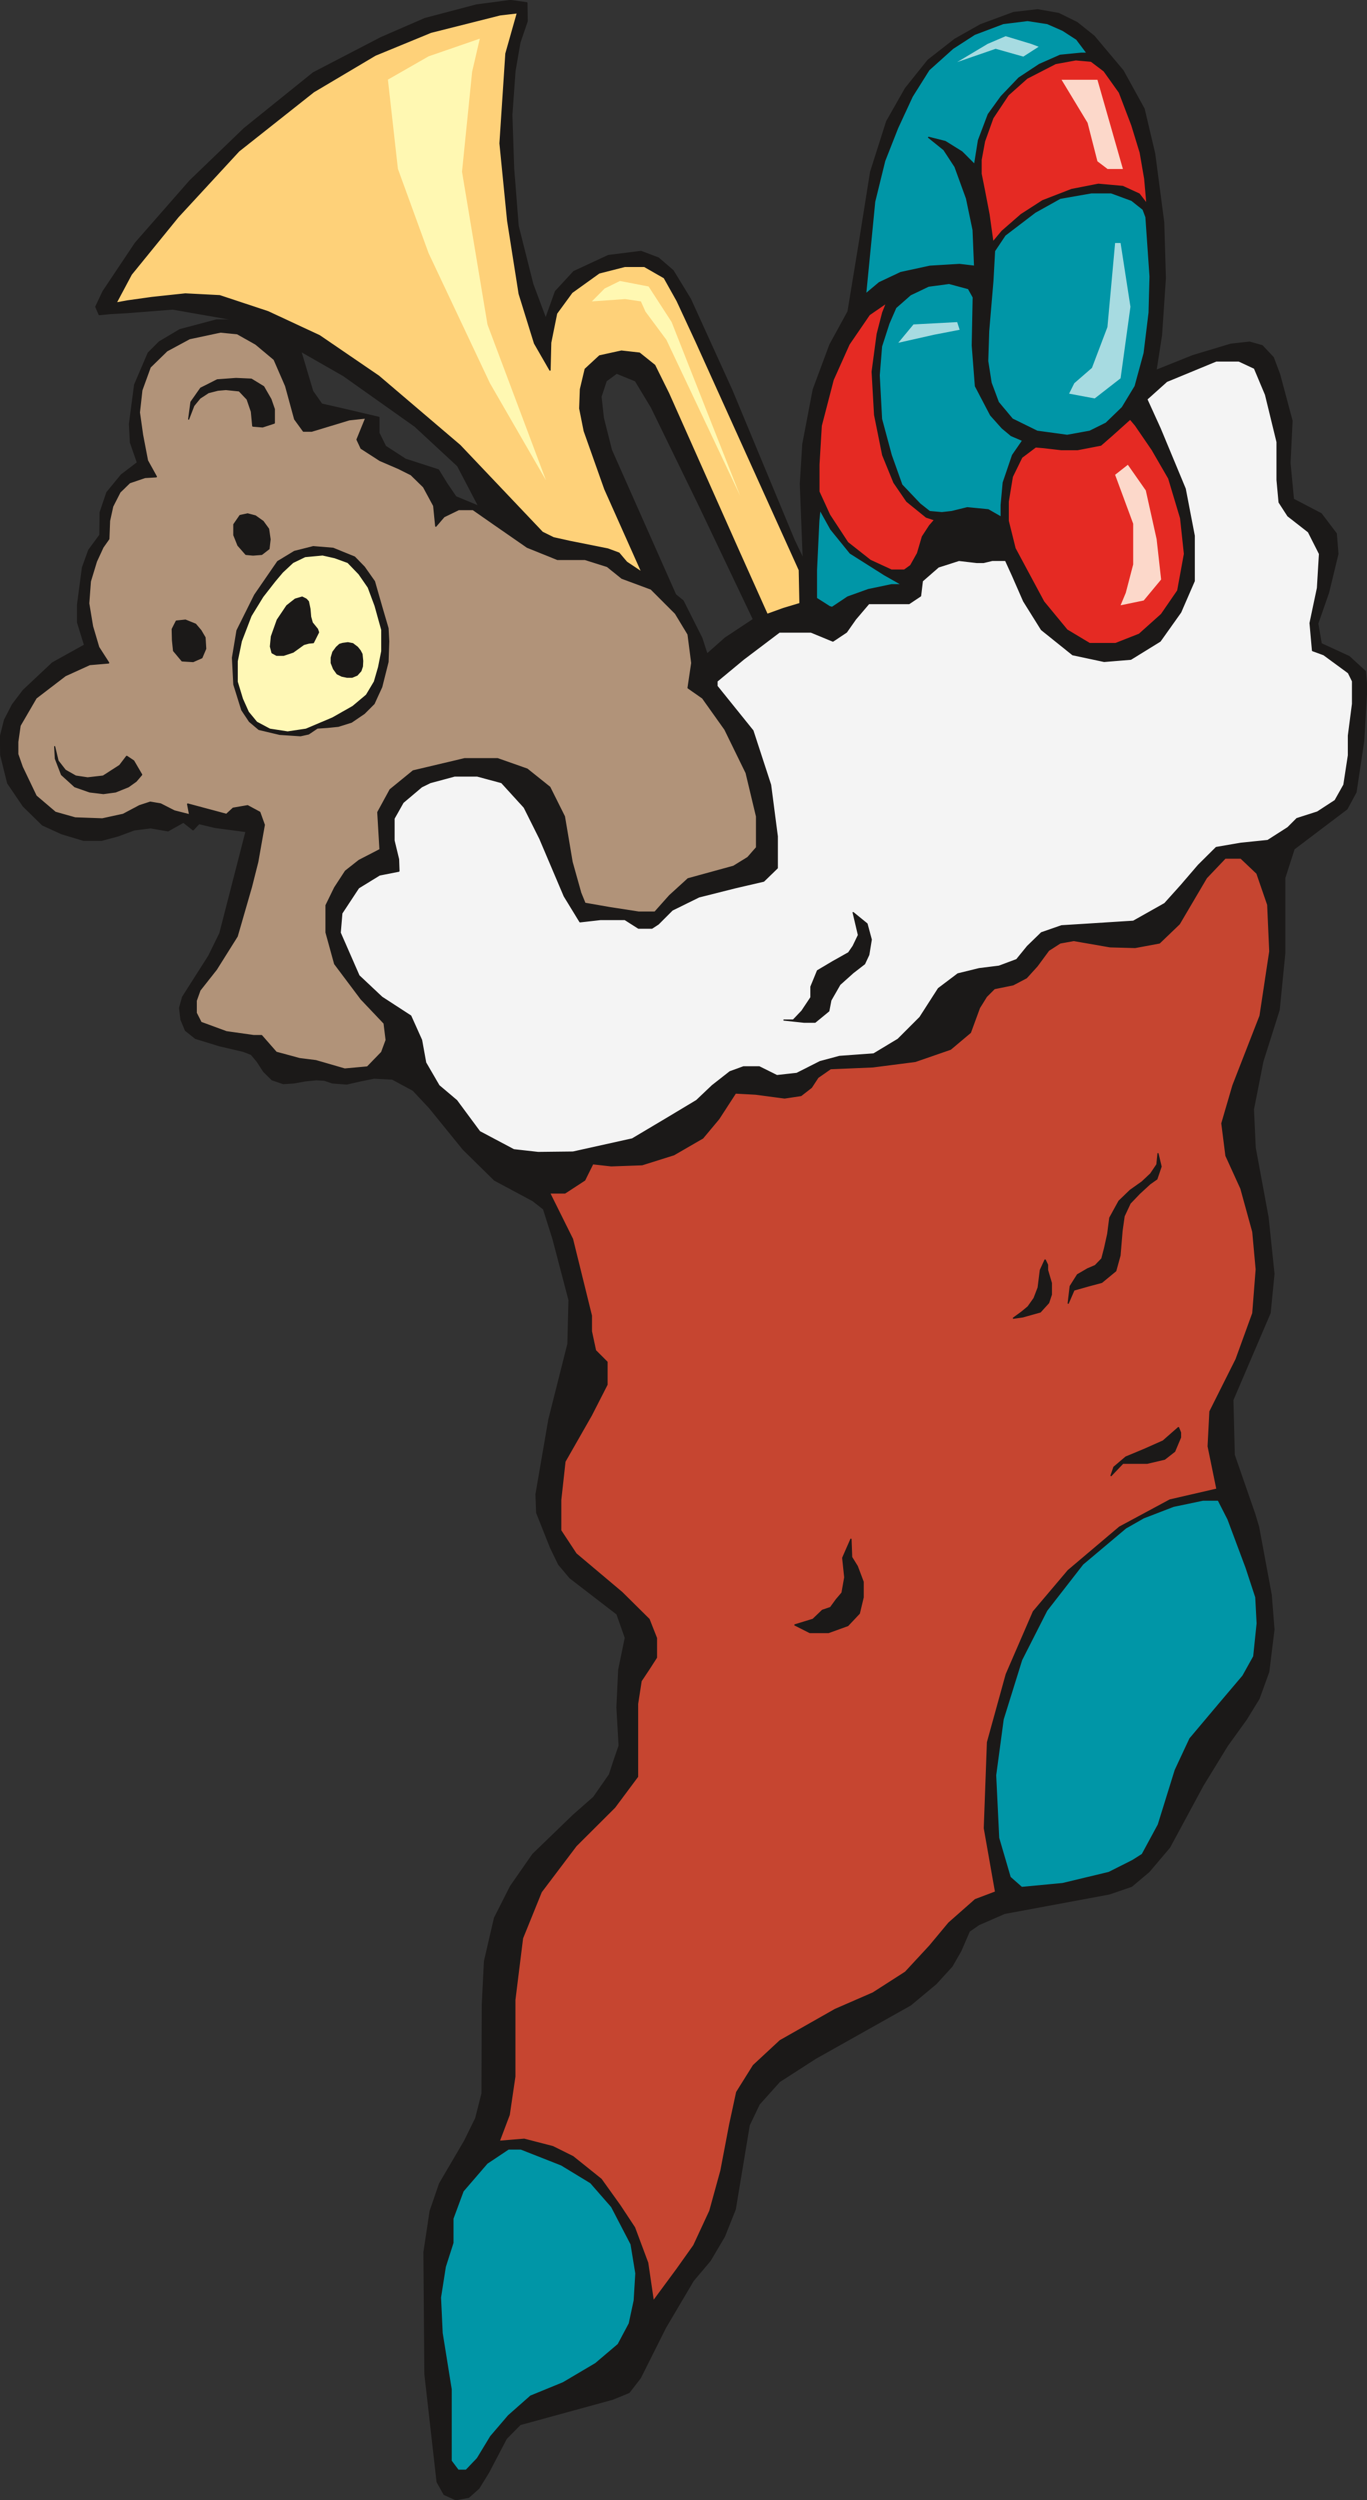 <svg xmlns="http://www.w3.org/2000/svg" version="1.2" width="99.8mm" height="182.4mm" viewBox="0 0 9980 18240" preserveAspectRatio="xMidYMid" fill-rule="evenodd" stroke-width="28.222" stroke-linejoin="round" xml:space="preserve"><rect x="0" y="0" width="9980" height="18240" fill="#333333" stroke="none"/><defs class="ClipPathGroup"><clipPath id="a" clipPathUnits="userSpaceOnUse"><path d="M0 0h9980v18240H0z"/></clipPath></defs><g class="SlideGroup"><g class="Slide" clip-path="url(#a)"><g class="Page"><g class="com.sun.star.drawing.PolyPolygonShape"><path class="BoundingBox" fill="none" d="M695-1h5535v5689H695z"/><path fill="#1B1918" d="m2508 2741-406-232-390-175-452-79-330 26-125 7-81 8-25-58 53-112 236-353 399-455 396-381 504-406 495-257 320-139 376-99 249-33 120 17 2 135-53 155-36 208-23 320 13 391 33 419 107 425 94 251 71-198 134-145 252-117 239-30 127 48 107 92 127 208 303 666 454 1092 427 889-503 155-617-1295-349-716-117-194-137-56-76 56-38 115 17 155 59 234 1065 2400-1220-503-795-1450-173-331-312-289-521-369Z"/><path fill="none" stroke="#1B1918" stroke-width="8" stroke-linejoin="bevel" d="m2508 2741-406-232-390-175-452-79-330 26-125 7-81 8-25-58 53-112 236-353 399-455 396-381 504-406 495-257 320-139 376-99 249-33 120 17 2 135-53 155-36 208-23 320 13 391 33 419 107 425 94 251 71-198 134-145 252-117 239-30 127 48 107 92 127 208 303 666 454 1092 427 889-503 155-617-1295-349-716-117-194-137-56-76 56-38 115 17 155 59 234 1065 2400-1220-503-795-1450-173-331-312-289-521-369Z"/></g><g class="com.sun.star.drawing.PolyPolygonShape"><path class="BoundingBox" fill="none" d="M-1 67h9985v18176H-1z"/><path fill="#1B1918" d="m9301 11888-38 309-71 196-92 150-139 193-178 290-244 452-150 177-127 107-163 56-765 142-188 82-69 48-63 145-64 111-116 127-186 155-693 389-264 170-148 165-73 153-102 614-79 198-104 176-124 147-201 340-185 369-82 106-119 49-676 185-101 102-130 248-71 115-74 66-94 18-86-39-51-91-89-787-7-889 45-300 69-201 183-312 81-165 46-181 2-647 16-318 73-315 117-231 163-234 294-284 150-132 115-165 35-107 36-104-16-279 13-275 48-233-61-173-343-264-83-99-59-122-101-254-5-135 94-546 139-551 8-320-117-446-69-218-78-61-280-150-228-224-247-304-119-127-152-82-133-7-99 20-101 23-105-8-59-20-58-3-81 8-82 15-78 5-82-28-61-60-48-74-43-51-59-23-172-40-176-54-73-58-33-79-10-86 22-79 191-300 81-165 191-742-89-12-137-18-117-28-43 46-71-56-112 63-127-22-120 15-116 43-122 33H610l-160-48-140-64-140-137-114-168-51-205-2-138 30-119 58-112 79-104 213-200 234-130-51-165v-130l36-271 46-127 81-110 2-165 49-145 106-129 117-89-51-147-7-135 38-287 99-231 81-81 150-89 267-71h228l214 58 175 173 86 289 66 94 145 33 273 64v114l48 97 145 94 241 78 61 99 66 97 341 142 388 173 521 135 196 137 213 172 137 272 38 117 132-117 234-155 348-117-33-853 18-290 76-398 122-328 132-241 84-511 81-508 117-368 137-241 165-206 196-153 188-106 241-89 176-20 153 27 134 66 125 100 211 251 154 279 77 326 66 502 12 407-28 416-40 257 267-107 279-84 137-15 92 26 81 86 46 122 91 340-15 308 25 264 203 106 110 145 12 148-68 281-79 227 25 147 204 94 119 109 10 119-23 389-56 373-66 122-386 292-68 211v549l-41 414-119 376-69 350 13 280 94 508 43 412-28 285-272 635 10 401 150 432 28 94 41 221 51 274 20 252Z"/><path fill="none" stroke="#1B1918" stroke-width="8" stroke-linejoin="bevel" d="m9301 11888-38 309-71 196-92 150-139 193-178 290-244 452-150 177-127 107-163 56-765 142-188 82-69 48-63 145-64 111-116 127-186 155-693 389-264 170-148 165-73 153-102 614-79 198-104 176-124 147-201 340-185 369-82 106-119 49-676 185-101 102-130 248-71 115-74 66-94 18-86-39-51-91-89-787-7-889 45-300 69-201 183-312 81-165 46-181 2-647 16-318 73-315 117-231 163-234 294-284 150-132 115-165 35-107 36-104-16-279 13-275 48-233-61-173-343-264-83-99-59-122-101-254-5-135 94-546 139-551 8-320-117-446-69-218-78-61-280-150-228-224-247-304-119-127-152-82-133-7-99 20-101 23-105-8-59-20-58-3-81 8-82 15-78 5-82-28-61-60-48-74-43-51-59-23-172-40-176-54-73-58-33-79-10-86 22-79 191-300 81-165 191-742-89-12-137-18-117-28-43 46-71-56-112 63-127-22-120 15-116 43-122 33H610l-160-48-140-64-140-137-114-168-51-205-2-138 30-119 58-112 79-104 213-200 234-130-51-165v-130l36-271 46-127 81-110 2-165 49-145 106-129 117-89-51-147-7-135 38-287 99-231 81-81 150-89 267-71h228l214 58 175 173 86 289 66 94 145 33 273 64v114l48 97 145 94 241 78 61 99 66 97 341 142 388 173 521 135 196 137 213 172 137 272 38 117 132-117 234-155 348-117-33-853 18-290 76-398 122-328 132-241 84-511 81-508 117-368 137-241 165-206 196-153 188-106 241-89 176-20 153 27 134 66 125 100 211 251 154 279 77 326 66 502 12 407-28 416-40 257 267-107 279-84 137-15 92 26 81 86 46 122 91 340-15 308 25 264 203 106 110 145 12 148-68 281-79 227 25 147 204 94 119 109 10 119-23 389-56 373-66 122-386 292-68 211v549l-41 414-119 376-69 350 13 280 94 508 43 412-28 285-272 635 10 401 150 432 28 94 41 221 51 274 20 252Z"/></g><g class="com.sun.star.drawing.PolyPolygonShape"><path class="BoundingBox" fill="none" d="M3212 15675h1435v2353H3212z"/><path fill="#0096A7" d="m3712 15679-156 104-175 203-74 200v177l-56 175-35 224 12 259 66 411v522l51 68h58l82-86 97-160 130-152 162-143 237-97 237-140 165-140 81-152 36-168 12-198-35-213-142-273-153-175-214-130-295-116h-91Z"/><path fill="none" stroke="#1B1918" stroke-width="8" stroke-linejoin="bevel" d="m3712 15679-156 104-175 203-74 200v177l-56 175-35 224 12 259 66 411v522l51 68h58l82-86 97-160 130-152 162-143 237-97 237-140 165-140 81-152 36-168 12-198-35-213-142-273-153-175-214-130-295-116h-91Z"/></g><g class="com.sun.star.drawing.PolyPolygonShape"><path class="BoundingBox" fill="none" d="M3641 6257h5634v10536H3641z"/><path fill="#C64530" d="m4013 8704 167 336 138 559v114l30 140 84 84v165l-114 223-193 338-31 280v223l112 170 335 282 198 196 54 137v142l-54 84-58 87-26 167v531l-167 224-282 281-254 336-137 338-56 450v559l-41 279-73 193 182-15 209 54 147 73 206 165 137 191 107 162 96 257 41 279 172-233 123-173 117-252 81-294 64-336 51-236 122-195 195-181 402-228 276-120 237-152 177-191 140-168 193-170 148-56-82-465 23-627 137-496 198-457 254-300 375-317 368-198 343-79-64-312 13-254 191-381 122-336 25-320-25-274-87-316-109-239-30-236 81-277 198-508 71-470-15-340-79-229-117-111h-114l-137 144-198 336-145 139-178 33-183-5-265-46-99 18-84 54-84 114-78 86-97 51-137 28-58 58-51 82-66 180-145 122-257 89-310 40-309 13-92 64-48 73-76 59-120 18-211-28-147-8-122 188-117 140-211 122-232 73-226 8-134-15-59 119-144 94h-112Z"/><path fill="none" stroke="#1B1918" stroke-width="8" stroke-linejoin="bevel" d="m4013 8704 167 336 138 559v114l30 140 84 84v165l-114 223-193 338-31 280v223l112 170 335 282 198 196 54 137v142l-54 84-58 87-26 167v531l-167 224-282 281-254 336-137 338-56 450v559l-41 279-73 193 182-15 209 54 147 73 206 165 137 191 107 162 96 257 41 279 172-233 123-173 117-252 81-294 64-336 51-236 122-195 195-181 402-228 276-120 237-152 177-191 140-168 193-170 148-56-82-465 23-627 137-496 198-457 254-300 375-317 368-198 343-79-64-312 13-254 191-381 122-336 25-320-25-274-87-316-109-239-30-236 81-277 198-508 71-470-15-340-79-229-117-111h-114l-137 144-198 336-145 139-178 33-183-5-265-46-99 18-84 54-84 114-78 86-97 51-137 28-58 58-51 82-66 180-145 122-257 89-310 40-309 13-92 64-48 73-76 59-120 18-211-28-147-8-122 188-117 140-211 122-232 73-226 8-134-15-59 119-144 94h-112Z"/></g><g class="com.sun.star.drawing.PolyPolygonShape"><path class="BoundingBox" fill="none" d="M7265 10941h1918v2834H7265z"/><path fill="#0096A7" d="m8219 11148-314 264-263 338-183 360-135 433-55 409 22 457 84 287 84 74 298-28 338-81 173-87 71-45 117-216 124-399 107-229 214-254 173-204 79-142 25-241-10-191-71-216-132-353-71-139h-112l-215 45-218 84-130 74Z"/><path fill="none" stroke="#1B1918" stroke-width="8" stroke-linejoin="bevel" d="m8219 11148-314 264-263 338-183 360-135 433-55 409 22 457 84 287 84 74 298-28 338-81 173-87 71-45 117-216 124-399 107-229 214-254 173-204 79-142 25-241-10-191-71-216-132-353-71-139h-112l-215 45-218 84-130 74Z"/></g><g class="com.sun.star.drawing.PolyPolygonShape"><path class="BoundingBox" fill="none" d="M5797 11222h510v694h-510z"/><path fill="#1B1918" d="m6152 11366 15 142-20 113-41 48-43 59-59 20-69 66-134 41 111 56h137l141-51 84-89 28-117v-113l-43-114-41-66-5-134-61 139Z"/><path fill="none" stroke="#1B1918" stroke-width="8" stroke-linejoin="bevel" d="m6152 11366 15 142-20 113-41 48-43 59-59 20-69 66-134 41 111 56h137l141-51 84-89 28-117v-113l-43-114-41-66-5-134-61 139Z"/></g><g class="com.sun.star.drawing.PolyPolygonShape"><path class="BoundingBox" fill="none" d="M8106 10410h518v363h-518z"/><path fill="#1B1918" d="m8604 10414-113 99-142 63-130 54-87 74-22 64 88-92h177l128-30 73-57 43-102v-35l-15-38Z"/><path fill="none" stroke="#1B1918" stroke-width="8" stroke-linejoin="bevel" d="m8604 10414-113 99-142 63-130 54-87 74-22 64 88-92h177l128-30 73-57 43-102v-35l-15-38Z"/></g><g class="com.sun.star.drawing.PolyPolygonShape"><path class="BoundingBox" fill="none" d="M7794 8411h688v1105h-688z"/><path fill="#1B1918" d="m8454 8415-8 81-46 68-63 59-86 61-82 79-67 122-15 117-23 104-20 77-48 50-56 24-74 43-53 84-15 127 43-99 99-28 104-28 102-84 31-112 15-181 15-106 44-94 68-71 76-70 51-36 31-91-23-96Z"/><path fill="none" stroke="#1B1918" stroke-width="8" stroke-linejoin="bevel" d="m8454 8415-8 81-46 68-63 59-86 61-82 79-67 122-15 117-23 104-20 77-48 50-56 24-74 43-53 84-15 127 43-99 99-28 104-28 102-84 31-112 15-181 15-106 44-94 68-71 76-70 51-36 31-91-23-96Z"/></g><g class="com.sun.star.drawing.PolyPolygonShape"><path class="BoundingBox" fill="none" d="M7392 9185h289v438h-289z"/><path fill="#1B1918" d="m7630 9190-35 76-16 128-30 78-44 62-46 38-63 46 71-10 128-36 61-67 20-60v-84l-28-95v-38l-18-38Z"/><path fill="none" stroke="#1B1918" stroke-width="8" stroke-linejoin="bevel" d="m7630 9190-35 76-16 128-30 78-44 62-46 38-63 46 71-10 128-36 61-67 20-60v-84l-28-95v-38l-18-38Z"/></g><g class="com.sun.star.drawing.PolyPolygonShape"><path class="BoundingBox" fill="none" d="M2480 2630h7400v5783H2480z"/><path fill="#F4F4F4" d="m2943 5855-66 117v160l33 137 3 87-142 28-153 94-122 185-12 142 137 313 167 157 211 137 79 176 30 165 97 167 129 109 168 227 249 132 178 20 254-3 433-96 274-163 195-117 115-109 129-101 99-36h115l129 64 145-16 170-86 142-38 249-18 178-107 160-160 135-210 142-107 155-38 145-18 129-48 79-97 102-99 147-51 193-12 331-21 229-129 117-130 129-150 130-129 180-31 196-20 147-94 66-66 150-48 129-84 64-114 33-215v-144l30-232v-165l-30-61-180-132-82-30-18-201 54-256 15-249-81-160-150-117-64-99-15-163v-277l-84-345-81-193-114-53h-165l-361 149-145 130 97 213 183 440 66 343v330l-99 228-150 211-214 132-195 16-230-49-228-183-130-208-81-185-51-112h-97l-63 15h-51l-129-15-150 48-117 102-13 109-84 56h-294l-97 114-66 94-99 66-160-66h-231l-262 198-193 160v36l262 325 129 395 49 376v231l-99 96-211 49-262 66-195 96-102 102-46 30h-99l-99-63h-178l-150 17-115-188-178-419-114-228-165-181-178-48h-165l-178 48-63 31-135 114Z"/><path fill="none" stroke="#1B1918" stroke-width="8" stroke-linejoin="bevel" d="m2943 5855-66 117v160l33 137 3 87-142 28-153 94-122 185-12 142 137 313 167 157 211 137 79 176 30 165 97 167 129 109 168 227 249 132 178 20 254-3 433-96 274-163 195-117 115-109 129-101 99-36h115l129 64 145-16 170-86 142-38 249-18 178-107 160-160 135-210 142-107 155-38 145-18 129-48 79-97 102-99 147-51 193-12 331-21 229-129 117-130 129-150 130-129 180-31 196-20 147-94 66-66 150-48 129-84 64-114 33-215v-144l30-232v-165l-30-61-180-132-82-30-18-201 54-256 15-249-81-160-150-117-64-99-15-163v-277l-84-345-81-193-114-53h-165l-361 149-145 130 97 213 183 440 66 343v330l-99 228-150 211-214 132-195 16-230-49-228-183-130-208-81-185-51-112h-97l-63 15h-51l-129-15-150 48-117 102-13 109-84 56h-294l-97 114-66 94-99 66-160-66h-231l-262 198-193 160v36l262 325 129 395 49 376v231l-99 96-211 49-262 66-195 96-102 102-46 30h-99l-99-63h-178l-150 17-115-188-178-419-114-228-165-181-178-48h-165l-178 48-63 31-135 114Z"/></g><g class="com.sun.star.drawing.PolyPolygonShape"><path class="BoundingBox" fill="none" d="M5716 6653h650v810h-650z"/><path fill="#1B1918" d="m6228 6657 39 165-39 81-33 48-114 64-113 67-48 117v78l-66 99-63 66h-71l149 16h82l100-82 15-78 66-115 96-86 84-65 31-66 18-111-31-115-102-83Z"/><path fill="none" stroke="#1B1918" stroke-width="8" stroke-linejoin="bevel" d="m6228 6657 39 165-39 81-33 48-114 64-113 67-48 117v78l-66 99-63 66h-71l149 16h82l100-82 15-78 66-115 96-86 84-65 31-66 18-111-31-115-102-83Z"/></g><g class="com.sun.star.drawing.PolyPolygonShape"><path class="BoundingBox" fill="none" d="M126 2419h5403v5385H126z"/><path fill="#B19379" d="m1143 3479-84 5-112 38-71 69-53 104-23 105-5 132-43 61-48 104-44 145-12 160 28 168 45 152 74 115-140 12-178 81-213 163-117 201-17 119v89l33 94 101 211 140 119 145 41 198 7 152-33 119-63 79-26 76 13 100 51 111 28-15-79 284 76 49-45 106-18 89 48 33 92-48 271-46 182-104 360-152 242-120 152-27 76v89l35 69 185 68 199 28h58l107 122 170 46 119 15 211 61 165-15 104-107 33-89-15-122-168-177-193-257-63-229v-198l63-129 79-121 99-78 153-79-16-272 90-165 168-137 376-89h241l216 76 165 132 107 214 56 332 63 225 31 76 178 31 213 33h119l107-120 135-123 332-91 104-64 64-73v-226l-76-318-155-317-163-229-106-74 27-182-27-209-92-152-178-178-213-79-107-86-162-51h-201l-221-89-241-167-155-108h-104l-107 52-61 71-15-151-74-137-91-89-92-46-135-58-138-89-30-64 64-157-120 13-165 50-109 33h-61l-64-88-66-242-84-193-134-112-135-76-122-12-226 48-165 89-122 119-61 168-18 162 23 163 36 188 66 119Z"/><path fill="none" stroke="#1B1918" stroke-width="8" stroke-linejoin="bevel" d="m1143 3479-84 5-112 38-71 69-53 104-23 105-5 132-43 61-48 104-44 145-12 160 28 168 45 152 74 115-140 12-178 81-213 163-117 201-17 119v89l33 94 101 211 140 119 145 41 198 7 152-33 119-63 79-26 76 13 100 51 111 28-15-79 284 76 49-45 106-18 89 48 33 92-48 271-46 182-104 360-152 242-120 152-27 76v89l35 69 185 68 199 28h58l107 122 170 46 119 15 211 61 165-15 104-107 33-89-15-122-168-177-193-257-63-229v-198l63-129 79-121 99-78 153-79-16-272 90-165 168-137 376-89h241l216 76 165 132 107 214 56 332 63 225 31 76 178 31 213 33h119l107-120 135-123 332-91 104-64 64-73v-226l-76-318-155-317-163-229-106-74 27-182-27-209-92-152-178-178-213-79-107-86-162-51h-201l-221-89-241-167-155-108h-104l-107 52-61 71-15-151-74-137-91-89-92-46-135-58-138-89-30-64 64-157-120 13-165 50-109 33h-61l-64-88-66-242-84-193-134-112-135-76-122-12-226 48-165 89-122 119-61 168-18 162 23 163 36 188 66 119Z"/></g><g class="com.sun.star.drawing.PolyPolygonShape"><path class="BoundingBox" fill="none" d="M1693 3984h1150v1389H1693z"/><path fill="#1B1918" d="m2566 5269-96 30-79 8-74 5-64 43-59 13-152-10-152-36-69-58-56-84-58-186-10-195 33-199 129-259 168-244 122-74 138-35 145 12 157 64 71 73 74 105 53 185 46 157 5 95-5 150-46 183-56 122-71 71-94 64Z"/><path fill="none" stroke="#1B1918" stroke-width="8" stroke-linejoin="bevel" d="m2566 5269-96 30-79 8-74 5-64 43-59 13-152-10-152-36-69-58-56-84-58-186-10-195 33-199 129-259 168-244 122-74 138-35 145 12 157 64 71 73 74 105 53 185 46 157 5 95-5 150-46 183-56 122-71 71-94 64Z"/></g><g class="com.sun.star.drawing.PolyPolygonShape"><path class="BoundingBox" fill="none" d="M1703 3745h274v310h-274z"/><path fill="#1B1918" d="m1847 4050-52-5-58-66-30-75v-78l45-65 56-12 57 15 56 40 40 55 11 76-8 69-53 41-64 5Z"/><path fill="none" stroke="#1B1918" stroke-width="8" stroke-linejoin="bevel" d="m1847 4050-52-5-58-66-30-75v-78l45-65 56-12 57 15 56 40 40 55 11 76-8 69-53 41-64 5Z"/></g><g class="com.sun.star.drawing.PolyPolygonShape"><path class="BoundingBox" fill="none" d="M1253 4520h255v312h-255z"/><path fill="#1B1918" d="m1257 4590 30-59 67-7 74 30 39 46 30 51 5 82-28 66-64 28-81-5-62-74-8-77-2-81Z"/><path fill="none" stroke="#1B1918" stroke-width="8" stroke-linejoin="bevel" d="m1257 4590 30-59 67-7 74 30 39 46 30 51 5 82-28 66-64 28-81-5-62-74-8-77-2-81Z"/></g><g class="com.sun.star.drawing.PolyPolygonShape"><path class="BoundingBox" fill="none" d="M1373 2757h635v364h-635z"/><path fill="#1B1918" d="m1377 3059 17-126 71-101 121-61 137-10 112 5 90 55 53 92 25 72v102l-86 28-72-6-10-106-31-90-58-61-97-10-58 5-70 18-61 40-45 55-38 99Z"/><path fill="none" stroke="#1B1918" stroke-width="8" stroke-linejoin="bevel" d="m1377 3059 17-126 71-101 121-61 137-10 112 5 90 55 53 92 25 72v102l-86 28-72-6-10-106-31-90-58-61-97-10-58 5-70 18-61 40-45 55-38 99Z"/></g><g class="com.sun.star.drawing.PolyPolygonShape"><path class="BoundingBox" fill="none" d="M395 5442h645v353H395z"/><path fill="#1B1918" d="m399 5446 5 89 45 117 97 88 109 38 100 12 89-12 94-38 56-40 41-48-59-101-51-34-51 67-121 78-113 13-87-13-76-43-53-68-25-105Z"/><path fill="none" stroke="#1B1918" stroke-width="8" stroke-linejoin="bevel" d="m399 5446 5 89 45 117 97 88 109 38 100 12 89-12 94-38 56-40 41-48-59-101-51-34-51 67-121 78-113 13-87-13-76-43-53-68-25-105Z"/></g><g class="com.sun.star.drawing.PolyPolygonShape"><path class="BoundingBox" fill="none" d="M1728 4045h1064v1301H1728z"/><path fill="#FFF8B6" d="m2008 4239-89 114-86 140-71 185-30 146v150l38 125 43 96 61 74 96 51 130 20 134-20 194-82 148-84 99-83 58-97 31-107 23-116v-156l-49-176-50-134-67-97-81-84-96-35-89-20-128 12-89 43-76 71-54 64Z"/><path fill="none" stroke="#1B1918" stroke-width="8" stroke-linejoin="bevel" d="m2008 4239-89 114-86 140-71 185-30 146v150l38 125 43 96 61 74 96 51 130 20 134-20 194-82 148-84 99-83 58-97 31-107 23-116v-156l-49-176-50-134-67-97-81-84-96-35-89-20-128 12-89 43-76 71-54 64Z"/></g><g class="com.sun.star.drawing.PolyPolygonShape"><path class="BoundingBox" fill="none" d="M1970 4351h361v435h-361z"/><path fill="#1B1918" d="m2236 4371-30-15-51 15-61 48-70 104-43 121-7 73 12 46 33 18h52l69-23 78-56 37-10 33-3 38-76-8-23-38-47-12-43-5-58-11-53-16-18Z"/><path fill="none" stroke="#1B1918" stroke-width="8" stroke-linejoin="bevel" d="m2236 4371-30-15-51 15-61 48-70 104-43 121-7 73 12 46 33 18h52l69-23 78-56 37-10 33-3 38-76-8-23-38-47-12-43-5-58-11-53-16-18Z"/></g><g class="com.sun.star.drawing.PolyPolygonShape"><path class="BoundingBox" fill="none" d="M2414 4685h239v261h-239z"/><path fill="#1B1918" d="m2502 4694-23 7-23 21-26 35-12 41v39l17 43 26 36 34 17 38 8h38l36-15 28-31 11-33 2-40-5-50-13-25-20-25-34-26-36-7-38 5Z"/><path fill="none" stroke="#1B1918" stroke-width="8" stroke-linejoin="bevel" d="m2502 4694-23 7-23 21-26 35-12 41v39l17 43 26 36 34 17 38 8h38l36-15 28-31 11-33 2-40-5-50-13-25-20-25-34-26-36-7-38 5Z"/></g><g class="com.sun.star.drawing.PolyPolygonShape"><path class="BoundingBox" fill="none" d="M844 90h5001v4397H844z"/><path fill="#FED179" d="m848 2210 111-208 341-419 444-481 546-432 450-267 406-167 504-127 127-15-84 297-43 655 56 565 84 533 112 361 114 198 5-203 43-213 112-153 198-142 188-48h142l145 83 94 168 137 295 755 1669 5 244-120 36-119 43-214-477-505-1134-102-206-111-89-132-15-160 35-105 97-35 147-5 140 33 165 150 423 271 607-111-74-56-66-81-30-280-56-117-26-81-40-602-634-593-505-432-295-376-175-353-117-251-13-244 26-178 25-83 15Z"/><path fill="none" stroke="#1B1918" stroke-width="8" stroke-linejoin="bevel" d="m848 2210 111-208 341-419 444-481 546-432 450-267 406-167 504-127 127-15-84 297-43 655 56 565 84 533 112 361 114 198 5-203 43-213 112-153 198-142 188-48h142l145 83 94 168 137 295 755 1669 5 244-120 36-119 43-214-477-505-1134-102-206-111-89-132-15-160 35-105 97-35 147-5 140 33 165 150 423 271 607-111-74-56-66-81-30-280-56-117-26-81-40-602-634-593-505-432-295-376-175-353-117-251-13-244 26-178 25-83 15Z"/></g><g class="com.sun.star.drawing.PolyPolygonShape"><path class="BoundingBox" fill="none" d="M5957 3715h632v721h-632z"/><path fill="#0096A7" d="m5978 3800-17 359v206l96 61 18 5 114-76 151-54 168-35h76l-127-72-250-158-142-175-79-142-8 81Z"/><path fill="none" stroke="#1B1918" stroke-width="8" stroke-linejoin="bevel" d="m5978 3800-17 359v206l96 61 18 5 114-76 151-54 168-35h76l-127-72-250-158-142-175-79-142-8 81Z"/></g><g class="com.sun.star.drawing.PolyPolygonShape"><path class="BoundingBox" fill="none" d="M5975 2206h853v1958h-853z"/><path fill="#E52A23" d="m6472 2210-125 86-148 216-116 259-87 335-17 283v198l78 170 132 201 165 130 154 71h94l46-33 50-89 36-122 53-81 36-41-61-20-142-115-94-137-82-201-59-293-18-315 37-276 40-155 28-71Z"/><path fill="none" stroke="#1B1918" stroke-width="8" stroke-linejoin="bevel" d="m6472 2210-125 86-148 216-116 259-87 335-17 283v198l78 170 132 201 165 130 154 71h94l46-33 50-89 36-122 53-81 36-41-61-20-142-115-94-137-82-201-59-293-18-315 37-276 40-155 28-71Z"/></g><g class="com.sun.star.drawing.PolyPolygonShape"><path class="BoundingBox" fill="none" d="M6415 2064h1056v1714H6415z"/><path fill="#0096A7" d="m7105 2169-7 351 23 297 111 212 84 94 66 55 84 36-74 107-68 200-15 163v89l-94-54-153-15-114 28-72 8-89-8-71-56-132-139-77-216-71-264-17-319 17-211 54-167 50-115 107-94 132-63 150-20 141 38 35 63Z"/><path fill="none" stroke="#1B1918" stroke-width="8" stroke-linejoin="bevel" d="m7105 2169-7 351 23 297 111 212 84 94 66 55 84 36-74 107-68 200-15 163v89l-94-54-153-15-114 28-72 8-89-8-71-56-132-139-77-216-71-264-17-319 17-211 54-167 50-115 107-94 132-63 150-20 141 38 35 63Z"/></g><g class="com.sun.star.drawing.PolyPolygonShape"><path class="BoundingBox" fill="none" d="M7357 3054h1295v1646H7357z"/><path fill="#E52A23" d="m7561 3261-101 76-69 141-30 182v140l50 201 209 389 170 206 165 99h189l173-68 162-145 119-173 49-268-28-261-87-290-121-209-122-178-38-45-127 114-87 76-171 33h-117l-129-15-59-5Z"/><path fill="none" stroke="#1B1918" stroke-width="8" stroke-linejoin="bevel" d="m7561 3261-101 76-69 141-30 182v140l50 201 209 389 170 206 165 99h189l173-68 162-145 119-173 49-268-28-261-87-290-121-209-122-178-38-45-127 114-87 76-171 33h-117l-129-15-59-5Z"/></g><g class="com.sun.star.drawing.PolyPolygonShape"><path class="BoundingBox" fill="none" d="M6316 146h1625v2004H6316z"/><path fill="#0096A7" d="m6320 2145 99-83 157-74 213-46 216-13 110 13-11-264-48-230-84-231-81-124-114-92 124 31 122 76 92 92 28-176 72-190 94-130 129-135 150-99 152-67 153-15h43l-76-101-102-66-112-49-144-22-178 22-209 79-158 102-175 157-122 194-107 231-94 239-73 297-51 522-15 152Z"/><path fill="none" stroke="#1B1918" stroke-width="8" stroke-linejoin="bevel" d="m6320 2145 99-83 157-74 213-46 216-13 110 13-11-264-48-230-84-231-81-124-114-92 124 31 122 76 92 92 28-176 72-190 94-130 129-135 150-99 152-67 153-15h43l-76-101-102-66-112-49-144-22-178 22-209 79-158 102-175 157-122 194-107 231-94 239-73 297-51 522-15 152Z"/></g><g class="com.sun.star.drawing.PolyPolygonShape"><path class="BoundingBox" fill="none" d="M7159 433h1219v1338H7159z"/><path fill="#E52A23" d="m7163 1268 25 125 33 172 28 201 66-79 140-122 157-101 212-82 195-38 178 16 120 55 56 72-16-183-33-191-61-199-91-239-112-157-94-71-112-10-148 27-208 107-137 122-112 168-61 170-25 135v102Z"/><path fill="none" stroke="#1B1918" stroke-width="8" stroke-linejoin="bevel" d="m7163 1268 25 125 33 172 28 201 66-79 140-122 157-101 212-82 195-38 178 16 120 55 56 72-16-183-33-191-61-199-91-239-112-157-94-71-112-10-148 27-208 107-137 122-112 168-61 170-25 135v102Z"/></g><g class="com.sun.star.drawing.PolyPolygonShape"><path class="BoundingBox" fill="none" d="M7207 1402h1194v1779H7207z"/><path fill="#0096A7" d="m7261 1831-12 219-31 366-7 218 25 159 53 142 102 122 181 89 219 30 165-30 119-59 118-114 94-155 66-242 36-295 7-264-30-433-21-56-83-66-150-55h-144l-228 40-183 102-219 167-77 115Z"/><path fill="none" stroke="#1B1918" stroke-width="8" stroke-linejoin="bevel" d="m7261 1831-12 219-31 366-7 218 25 159 53 142 102 122 181 89 219 30 165-30 119-59 118-114 94-155 66-242 36-295 7-264-30-433-21-56-83-66-150-55h-144l-228 40-183 102-219 167-77 115Z"/></g><g class="com.sun.star.drawing.PolyPolygonShape"><path class="BoundingBox" fill="none" d="M2831 282h1156v3223H2831z"/><path fill="#FFF8B2" d="m2832 581 73 651 224 615 448 949 409 708-427-1136-186-1115 74-730 56-241-374 129-297 170Z"/></g><g class="com.sun.star.drawing.PolyPolygonShape"><path class="BoundingBox" fill="none" d="M4321 2049h1084v1570H4321z"/><path fill="#FFF8B2" d="m4712 2273 153 206 539 1139-501-1269-168-259-209-40-112 55-93 94 243-17 115 17 33 74Z"/></g><g class="com.sun.star.drawing.PolyPolygonShape"><path class="BoundingBox" fill="none" d="M7805 1773h449v1135h-449z"/><path fill="#A7DBE1" d="m8141 1773-56 613-113 298-129 112-38 76 187 35 189-147 72-522-72-465h-40Z"/></g><g class="com.sun.star.drawing.PolyPolygonShape"><path class="BoundingBox" fill="none" d="M6988 264h597v190h-597z"/><path fill="#A7DBE1" d="m7527 320-185-56-131 56-223 133 281-97 202 57 112-72-56-21Z"/></g><g class="com.sun.star.drawing.PolyPolygonShape"><path class="BoundingBox" fill="none" d="M6557 2350h450v152h-450z"/><path fill="#A7DBE1" d="m6988 2350-319 17-111 134 262-59 186-36-18-56Z"/></g><g class="com.sun.star.drawing.PolyPolygonShape"><path class="BoundingBox" fill="none" d="M7750 582h449v652h-449z"/><path fill="#FCD8CA" d="m7750 582 190 314 72 281 74 56h112l-112-392-74-259h-262Z"/></g><g class="com.sun.star.drawing.PolyPolygonShape"><path class="BoundingBox" fill="none" d="M8140 3391h338v1026h-338z"/><path fill="#FCD8CA" d="m8141 3464 132 357v297l-54 207-38 91 169-35 127-153-33-295-79-355-131-187-93 73Z"/></g></g></g></g></svg>

